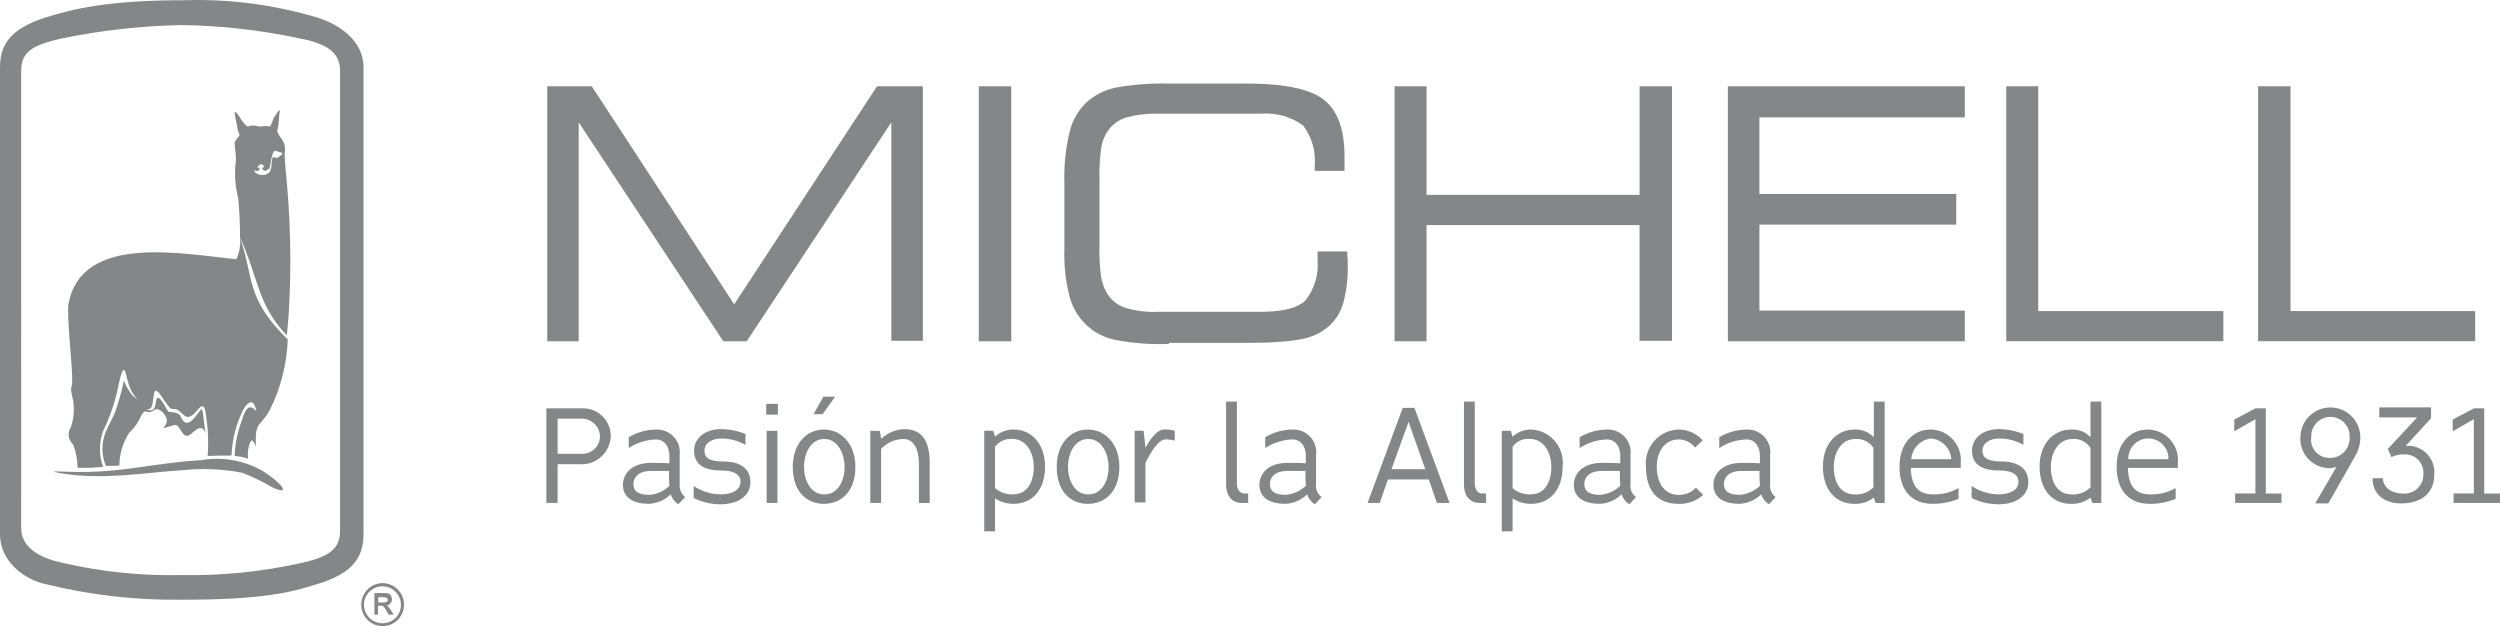 <?xml version="1.0" encoding="UTF-8"?><svg id="b" xmlns="http://www.w3.org/2000/svg" width="650" height="162.794" viewBox="0 0 650 162.794"><defs><style>.ah{fill-rule:evenodd;}.ah,.ai{fill:#848688;}</style></defs><g id="c"><path id="d" class="ai" d="M144.987,130.764h-2.93v-24.592h9.015c3.978-.275,7.438,2.727,7.712,6.705,0,.102.01.214.01.315-.02,4.172-3.419,7.539-7.59,7.519-.163,0-.326,0-.488-.02h-5.738v10.073h.01ZM151.082,117.995c2.544.173,4.741-1.76,4.904-4.304,0-.132.01-.254,0-.387-.163-2.615-2.411-4.609-5.026-4.456h-5.983v9.137h6.095l.01.01Z"/><path id="e" class="ai" d="M178.136,129.238l-1.76,1.872c-.946-.6-1.648-1.506-1.994-2.574-1.516,1.465-3.51,2.34-5.616,2.462-3.978,0-6.797-1.526-6.797-4.914,0-2.93,2.228-5.616,7.031-5.738,1.404,0,3.632,0,5.036.112v-2.228c-.112-2.574-1.638-3.978-3.408-3.978-2.544.071-5.016.844-7.153,2.228v-2.808c2.198-1.302,4.701-1.994,7.265-1.994,3.276-.051,5.972,2.564,6.023,5.84,0,.285-.01.56-.051.834v7.499c-.122,1.302.407,2.574,1.424,3.388h0ZM174.046,126.308c-.112-1.17-.112-2.574-.112-3.866h-4.914c-3.408.112-4.334,1.994-4.334,3.408,0,2.106,1.638,2.808,4.212,2.808,1.933-.153,3.754-.977,5.138-2.34v-.02l.01.01Z"/><path id="f" class="ai" d="M180.476,126.43c2.055,1.353,4.446,2.086,6.908,2.106,3.042,0,5.148-1.17,5.148-3.276,0-1.872-1.638-2.93-4.914-2.93-4.69,0-7.153-1.638-7.153-5.148,0-3.164,2.696-5.616,7.031-5.616,2.167.02,4.324.458,6.329,1.292v2.798c-1.933-1.089-4.111-1.658-6.329-1.638-2.574,0-4.334,1.292-4.334,3.164,0,1.526.824,2.808,4.914,2.808,4.446,0,7.031,1.872,7.031,5.393s-3.164,5.738-7.834,5.738c-2.401-.02-4.762-.58-6.908-1.638v-3.042h.122l-.01-.01Z"/><path id="g" class="ai" d="M199.217,107.811v-2.808h3.042v2.808h-3.042ZM199.329,130.764v-18.741h2.808v18.741h-2.808Z"/><path id="h" class="ai" d="M222.405,121.394c0,6.44-3.744,9.605-8.201,9.605s-8.079-3.164-8.079-9.605c0-6.095,3.632-9.717,8.079-9.717s8.201,3.632,8.201,9.717ZM219.587,121.394c0-3.632-1.872-7.265-5.27-7.265s-5.27,3.51-5.27,7.265,1.872,7.153,5.27,7.153,5.27-3.297,5.27-7.153h0ZM217.135,103.13l-3.276,4.568h-2.34l2.574-4.568h3.042Z"/><path id="i" class="ai" d="M229.08,114.139c1.608-1.557,3.734-2.472,5.972-2.574,5.148,0,6.674,3.744,6.674,8.903v10.307h-2.808v-10.307c0-3.744-1.404-6.329-3.978-6.329-2.228.01-4.345.946-5.85,2.574v14.051h-2.808v-18.741h2.462l.356,2.116h-.02Z"/><path id="j" class="ai" d="M271.711,121.282c0,6.44-3.632,9.717-8.201,9.717-1.699,0-3.368-.478-4.802-1.404v8.547h-2.808v-26.128h2.34l.468,1.526c1.333-1.241,3.093-1.913,4.914-1.872,4.456.01,8.089,3.642,8.089,9.615h0ZM258.708,116.123v10.775c1.282,1.14,2.971,1.73,4.68,1.638,3.744,0,5.392-3.276,5.392-7.153,0-3.632-1.872-7.265-5.616-7.265-1.719-.112-3.388.641-4.446,2.004h-.01Z"/><path id="k" class="ai" d="M291.032,121.394c0,6.44-3.744,9.605-8.201,9.605s-8.079-3.164-8.079-9.605c0-6.095,3.632-9.717,8.079-9.717s8.201,3.632,8.201,9.717ZM288.224,121.394c0-3.632-1.872-7.265-5.27-7.265s-5.27,3.51-5.27,7.265,1.872,7.153,5.27,7.153,5.27-3.297,5.27-7.153h0Z"/><path id="l" class="ai" d="M295.011,112.013h2.34l.468,4.446c.824-1.638,2.808-4.802,4.914-4.802.906-.031,1.821.081,2.696.336v2.574c-.763-.214-1.547-.326-2.34-.336-1.872,0-3.866,3.276-5.27,6.095v10.307h-2.808v-18.619h0Z"/><path id="m" class="ai" d="M322.879,130.764c-2.574,0-4.09-1.872-4.09-4.802v-21.55h2.808v21.316c0,1.404.702,2.574,1.872,2.574h1.058v2.462h-1.648Z"/><path id="n" class="ai" d="M343.614,129.238l-1.76,1.872c-.946-.6-1.648-1.506-1.994-2.574-1.516,1.465-3.51,2.34-5.616,2.462-3.978,0-6.797-1.526-6.797-4.914,0-2.93,2.228-5.616,7.031-5.738,1.404,0,3.632,0,5.036.112v-2.228c-.112-2.574-1.638-3.978-3.408-3.978-2.544.071-5.016.844-7.153,2.228v-2.808c2.198-1.302,4.701-1.994,7.265-1.994,3.276-.051,5.972,2.564,6.013,5.84,0,.275-.01.56-.051.834v7.499c-.183,1.302.366,2.605,1.424,3.388h.01ZM339.524,126.308c-.112-1.17-.112-2.574-.112-3.866h-4.914c-3.408.112-4.334,1.994-4.334,3.408,0,2.106,1.638,2.808,4.212,2.808,1.923-.193,3.724-1.017,5.138-2.34v-.02l.01.01Z"/><path id="o" class="ai" d="M373.599,130.764l-2.106-6.095h-10.653l-2.106,6.095h-3.164l9.137-24.714h3.042l9.137,24.714h-3.286ZM361.776,121.984h8.791l-4.334-12.301-4.456,12.301Z"/><path id="p" class="ai" d="M384.719,130.764c-2.574,0-4.09-1.872-4.09-4.802v-21.55h2.808v21.316c0,1.404.702,2.574,1.872,2.574h1.058v2.462h-1.648Z"/><path id="q" class="ai" d="M406.279,121.282c0,6.44-3.632,9.717-8.201,9.717-1.699,0-3.368-.478-4.802-1.404v8.547h-2.808v-26.128h2.34l.468,1.526c1.333-1.241,3.093-1.913,4.914-1.872,4.752.265,8.394,4.324,8.129,9.086,0,.173-.02.356-.051.529h.01ZM393.276,116.123v10.775c1.282,1.14,2.971,1.73,4.68,1.638,3.744,0,5.392-3.276,5.392-7.153,0-3.632-1.872-7.265-5.616-7.265-1.73-.163-3.429.6-4.446,2.004h-.01Z"/><path id="r" class="ai" d="M425.367,129.238l-1.76,1.872c-.946-.6-1.648-1.506-1.994-2.574-1.516,1.465-3.51,2.34-5.616,2.462-3.978,0-6.797-1.526-6.797-4.914,0-2.93,2.228-5.616,7.031-5.738,1.404,0,3.632,0,5.036.112v-2.228c-.112-2.574-1.638-3.978-3.408-3.978-2.544.071-5.016.844-7.153,2.228v-2.808c2.198-1.302,4.701-1.994,7.265-1.994,3.276-.051,5.972,2.564,6.013,5.84,0,.275-.01.56-.051.834v7.499c-.183,1.302.366,2.605,1.424,3.388h.01ZM421.276,126.308c-.112-1.17-.112-2.574-.112-3.866h-4.914c-3.408.112-4.334,1.994-4.334,3.408,0,2.106,1.638,2.808,4.212,2.808,1.923-.193,3.724-1.017,5.138-2.34v-.02l.01.01Z"/><path id="s" class="ai" d="M442.816,128.658c-1.75,1.608-4.07,2.452-6.44,2.34-5.616,0-8.435-3.632-8.435-9.717-.448-4.833,3.103-9.127,7.946-9.574.163-.01.326-.031.488-.031,2.411-.01,4.721,1.007,6.329,2.808l-1.994,1.872c-1.017-1.302-2.564-2.076-4.212-2.106-3.51,0-5.738,2.93-5.738,7.153s2.106,7.265,5.616,7.265c1.719.071,3.388-.621,4.568-1.872l1.872,1.862h0Z"/><path id="t" class="ai" d="M461.669,129.238l-1.76,1.872c-.946-.6-1.648-1.506-1.994-2.574-1.516,1.465-3.51,2.34-5.616,2.462-3.978,0-6.797-1.526-6.797-4.914,0-2.93,2.228-5.616,7.031-5.738,1.404,0,3.632,0,5.036.112v-2.228c-.112-2.574-1.638-3.978-3.408-3.978-2.544.071-5.016.844-7.153,2.228v-2.808c2.198-1.302,4.701-1.994,7.265-1.994,3.276-.051,5.972,2.564,6.013,5.84,0,.275-.01.56-.051.834v7.499c-.183,1.302.366,2.605,1.424,3.388h.01ZM457.579,126.308c-.112-1.17-.112-2.574-.112-3.866h-4.914c-3.408.112-4.334,1.994-4.334,3.408,0,2.106,1.638,2.808,4.212,2.808,1.923-.193,3.724-1.017,5.138-2.34v-.02l.01.01Z"/><path id="u" class="ai" d="M487.197,113.671v-9.249h2.808v26.352h-2.34l-.468-1.404c-1.435,1.109-3.215,1.689-5.036,1.638-4.568,0-8.201-3.276-8.201-9.717,0-5.972,3.632-9.605,8.201-9.605,1.892-.102,3.724.621,5.036,1.994v-.01ZM476.779,121.394c0,3.866,1.638,7.153,5.392,7.153,1.842.153,3.642-.539,4.914-1.872v-10.195c-1.007-1.587-2.808-2.493-4.69-2.34-3.744-.01-5.616,3.612-5.616,7.244v.01Z"/><path id="v" class="ai" d="M496.802,121.628c.112,5.148,2.228,6.909,5.85,6.909,2.299.071,4.568-.499,6.563-1.638v2.808c-2.126.855-4.385,1.292-6.674,1.292-5.148,0-8.669-3.042-8.669-9.717,0-6.095,3.632-9.605,8.079-9.605,4.375.031,7.906,3.612,7.875,7.987,0,.224-.01.458-.031.682v1.292h-12.993v-.01ZM496.924,119.4h10.419c-.193-2.849-2.422-5.138-5.27-5.393-2.788.336-4.945,2.595-5.148,5.393Z"/><path id="w" class="ai" d="M512.735,126.43c2.055,1.353,4.446,2.086,6.909,2.106,3.042,0,5.148-1.17,5.148-3.276,0-1.872-1.638-2.93-4.914-2.93-4.69,0-7.153-1.638-7.153-5.148,0-3.164,2.696-5.616,7.031-5.616,2.167.02,4.324.458,6.329,1.292v2.798c-1.933-1.089-4.11-1.658-6.329-1.638-2.574,0-4.334,1.292-4.334,3.164,0,1.526.936,2.808,4.914,2.808,4.446,0,7.031,1.872,7.031,5.393s-3.164,5.738-7.834,5.738c-2.401-.02-4.762-.58-6.909-1.638v-3.042h.122l-.01-.01Z"/><path id="x" class="ai" d="M543.534,113.671v-9.249h2.808v26.352h-2.34l-.468-1.404c-1.435,1.109-3.215,1.689-5.036,1.638-4.568,0-8.201-3.276-8.201-9.717,0-5.972,3.632-9.605,8.201-9.605,1.892-.132,3.744.6,5.036,1.994v-.01ZM533.227,121.394c0,3.866,1.638,7.153,5.392,7.153,1.842.153,3.642-.539,4.914-1.872v-10.195c-1.007-1.587-2.808-2.493-4.68-2.34-3.744-.01-5.627,3.612-5.627,7.244h0v.01Z"/><path id="y" class="ai" d="M553.26,121.628c.112,5.148,2.228,6.909,5.85,6.909,2.299.071,4.568-.499,6.563-1.638v2.808c-2.127.855-4.385,1.292-6.674,1.292-5.148,0-8.669-3.042-8.669-9.717,0-6.095,3.632-9.605,8.079-9.605,4.375.031,7.906,3.612,7.875,7.987,0,.224-.01.458-.031.682v1.292h-12.993v-.01ZM553.372,119.4h10.419c.102-2.879-2.147-5.291-5.026-5.403-2.879-.102-5.291,2.147-5.403,5.026v.376h.01Z"/><path id="z" class="ai" d="M593.196,128.302v2.462h-12.057v-2.462h5.27v-19.321l-5.504,3.164v-3.042l5.504-2.93h2.696v22.14h4.1l-.01-.01Z"/><path id="aa" class="ai" d="M598.11,113.671c.031-4.304,3.541-7.763,7.845-7.733s7.763,3.541,7.733,7.845h0c-.02,1.74-.499,3.439-1.404,4.914l-6.908,12.179h-3.408l5.504-9.483c-.529.193-1.078.305-1.638.336-4.192.071-7.661-3.266-7.733-7.468,0-.203,0-.407.01-.61v.02ZM600.928,113.671c-.366,2.595,1.445,4.986,4.039,5.352.295.041.59.051.885.041,2.798-.01,5.057-2.299,5.047-5.097v-.295c.163-2.747-1.933-5.108-4.69-5.27-2.747-.163-5.108,1.933-5.27,4.69-.01.193-.01.387,0,.58h-.01Z"/><path id="ab" class="ai" d="M632.072,106.173v2.574l-6.563,7.153h.234c3.805-.163,7.02,2.788,7.193,6.583.01.346,0,.682-.031,1.028,0,4.568-3.276,7.377-8.547,7.377-4.69,0-7.499-2.574-7.499-6.552h2.696c0,2.574,2.574,3.978,5.148,3.978,2.706.254,5.118-1.74,5.362-4.446.01-.153.02-.315.02-.468.254-2.645-1.679-4.996-4.324-5.25-.163-.01-.315-.02-.478-.02-1.211-.051-2.411.193-3.51.702l-.936-2.106,7.611-8.201h-9.839v-2.595h13.471l-.02.234.01.01Z"/><path id="ac" class="ai" d="M649.99,128.302v2.462h-12.057v-2.462h5.27v-19.321l-5.504,3.164v-3.042l5.504-2.93h2.696v22.14h4.1l-.01-.01Z"/><path id="ad" class="ah" d="M99.436,151.612c3.103,0,5.616,2.513,5.616,5.616,0,3.073-2.493,5.565-5.565,5.565s-5.565-2.493-5.565-5.565c-.01-3.063,2.442-5.565,5.504-5.616h.01ZM99.436,152.436c-2.656,0-4.802,2.157-4.792,4.813,0,2.645,2.147,4.782,4.792,4.792,2.625.031,4.772-2.076,4.802-4.69v-.112c-.01-2.645-2.157-4.792-4.802-4.802h0Z"/><path id="ae" class="ah" d="M100.606,157.351h0c.336.336.468.59.702.824l1.058,1.638h-1.282l-.702-1.17c-.112-.234-.336-.468-.468-.702l-.336-.336c-.061-.071-.142-.112-.234-.112h-1.058v2.34h-.946v-5.637h2.462c.397-.02.794.02,1.17.112.336.112.468.336.702.59.132.254.214.539.234.824.031.387-.092.763-.336,1.058-.366.468-.6.59-.946.59l-.02-.02ZM98.266,156.648h1.404c.244.02.478-.02.702-.112.112,0,.234-.112.336-.234.092-.092.132-.214.112-.336,0-.183-.092-.356-.234-.468-.214-.132-.458-.214-.702-.234h-1.526v1.404h-.102l.01-.02Z"/><path id="af" class="ah" d="M52.236,119.644c-12.179.702-20.614,3.408-33.739,3.042-3.632-.112-6.797-.336-1.994.468,10.541,1.638,20.726-.234,31.266-.936,5.077-.509,10.215-.275,15.221.702,2.757,1.078,5.413,2.371,7.967,3.866,5.036,2.228,1.994-1.404-2.462-4.212-4.904-2.879-10.673-3.917-16.269-2.92l.01-.01ZM62.421,61.781c.153,1.923-.173,3.846-.936,5.616-13.583-1.292-40.403-6.909-43.679,11.711-.468,2.808.824,14.173.936,18.385.234,4.568-.702,2.106,0,5.393.712,2.706.59,5.555-.336,8.201-.926,1.424-.672,3.307.59,4.446.753,1.943,1.15,4.009,1.17,6.095h3.612c.824-.112,1.638-.112,2.93-.234h.112c-1.14-3.103-1.099-6.522.102-9.605,1.862-3.826,3.205-7.875,3.978-12.057.59-2.808,1.292-4.69,1.76-2.808.468,1.76.702,2.808,1.058,3.744.468,1.17,1.14,2.238,1.994,3.164-.407-.295-.794-.6-1.17-.936-1.028-1.16-1.821-2.523-2.32-3.988-.6,2.951-1.424,5.84-2.462,8.669-.936,1.994-1.872,3.744-2.34,4.914-1.089,2.798-1.048,5.901.112,8.669,1.638-.112,1.76,0,3.51-.112.01-3.042.906-6.013,2.574-8.547,1.313-1.211,2.35-2.686,3.042-4.334.936-1.638,1.17-1.17,1.76-1.058.336.112.936,0,1.872-.59.824-.468,1.994.468,2.574,1.404,2.106,3.042-3.408,4.334,2.462,2.574,1.638-.468,1.994,4.334,4.334,2.34,1.17-1.058,1.872-1.638,2.574-1.526.702,0,1.058.936,1.17,1.17.112.336,0,.112-.336-2.462-.336-3.276-.468-3.866-.824-3.51-1.17,1.292-2.808,4.334-4.334,3.164-1.17-.936-.468-1.76-2.228-2.34-.57-.142-1.16-.224-1.76-.234-.59-.234-1.638-3.276-2.696-3.632-.824-.336-.59,1.526-1.058,2.574s-1.994.468-1.994.336h.468c2.106-.112.234-7.967,3.408-3.276.651,1.078,1.394,2.096,2.228,3.042,1.404.702.936-.702,3.51,1.76,2.574,2.34,4.334-4.446,5.504-1.526.763,4.009.997,8.109.702,12.179,1.994-.112,4.212-.112,6.206-.112.153-4.151,1.19-8.211,3.042-11.925.702-1.292,2.228-3.042,3.042-.936.393,1.017.471,1.407.234,1.17-2.106-2.34-3.042.702-3.632,2.574-1.14,2.961-1.77,6.084-1.872,9.249,1.201.051,2.381.285,3.51.702-.183-1.262-.071-2.544.336-3.744.936-3.042,1.76,1.994,1.638-.112-.112-5.972.936-4.09,3.632-8.781,2.869-5.718,4.467-11.996,4.69-18.385-11.019-10.775-8.679-15.699-12.423-26.474h.02ZM72.26,40.944c-.468.234-.824,0-1.17-.112-.468-.112-.468,2.228-.59,2.93-.59,2.808-4.69,1.638-4.334.468.336.234.936.59,1.292-.336.112-.234.112-.468-.112-.336s-.234.234-.336.112,0-.336.336-.702c.193-.285.57-.366.855-.173.031.02.051.041.081.061.936.702-.112.702-.112.702,0,.163.041.326.112.468.224.376.702.499,1.078.275.153-.092.265-.224.326-.387.112-.336.112.336.336,0,.336-.936.59-4.334,1.404-4.69.234-.112.59.112,1.292.336.468.112.936.112.468.702-.295.254-.6.478-.926.692v-.01ZM62.299,35.205c-.336.468-1.404,1.526-1.292,2.106,0,1.17.336,2.106.336,4.334-.448,3.286-.244,6.624.59,9.839.326,3.429.488,6.868.468,10.307,2.462,5.148,3.51,9.717,5.504,14.875,1.475,3.938,3.754,7.519,6.674,10.541.234-2.106.336-3.978.468-5.393.783-12.688.509-25.416-.824-38.063-.112-1.17-.112-2.34-.234-3.51.214-1.099.132-2.228-.234-3.276-.59-1.058-1.872-2.462-1.638-3.042.275-1.313.427-2.645.478-3.988.336-1.526.336-2.106-1.404.702-.265.763-.58,1.506-.936,2.228-.234,0-1.17-.112-1.404-.112-.468,0-.936.234-1.404.112-.61-.142-1.241-.224-1.872-.234-.702,0-.824.234-1.058.234-.702.112-2.106-2.228-2.462-2.808-1.638-2.228-.936-.112-.59,1.872.132.458.214.926.234,1.404l.59,1.882.01-.01ZM0,17.4C0,10.603,3.978,7.093,11.925,4.519,18.976,2.291,28.458.062,47.546.062c11.762-.397,23.503,1.099,34.787,4.446,5.85,1.76,12.179,6.095,12.179,12.881v121.565c0,6.908-3.978,10.419-11.925,12.881-7.031,2.228-14.407,4.09-35.255,4.09-11.843.163-23.646-1.17-35.153-3.978-5.972-1.17-12.179-6.095-12.179-13.003,0,0,0-121.545,0-121.545ZM5.504,18.336c0-5.036,3.276-6.674,10.419-8.313,10.297-2.126,20.766-3.297,31.266-3.51,10.236.153,20.43,1.292,30.452,3.408,6.797,1.292,10.775,3.408,10.775,8.435v119.683c0,5.036-3.408,6.908-10.541,8.435-10.113,2.218-20.451,3.235-30.798,3.042-10.154.224-20.308-.794-30.218-3.042-5.27-1.058-11.355-3.408-11.355-9.249V18.336h0Z"/><path id="ag" class="ah" d="M190.895,79.119l37.127-56.682h11.925v66.165h-8.201V31.807l-37.595,56.916h-6.095l-37.595-56.916v56.916h-8.18V22.436h11.589l37.015,56.682h.01ZM262.92,88.723h-8.435V22.436h8.435v66.287ZM303.913,89.425c-4.67.183-9.35-.173-13.939-1.058-5.749-1.14-10.348-5.454-11.833-11.121-1.058-3.968-1.526-8.079-1.404-12.179v-17.805c-.122-4.416.356-8.831,1.404-13.115.722-2.971,2.31-5.667,4.568-7.733,2.106-1.821,4.65-3.073,7.377-3.632,4.558-.824,9.188-1.17,13.817-1.058h19.555c5.85,0,15.679.336,20.614,4.09,4.446,3.408,5.504,9.483,5.504,14.753v3.866h-7.733v-1.292c.315-3.765-.763-7.519-3.042-10.541-3.195-2.289-7.092-3.368-11.009-3.042h-26.82c-2.849-.061-5.688.295-8.435,1.058-1.862.651-3.459,1.882-4.568,3.51-.834,1.272-1.394,2.717-1.638,4.212-.387,2.757-.549,5.535-.468,8.313v17.327c-.081,2.778.071,5.565.468,8.313.295,1.485.855,2.92,1.638,4.212,1.099,1.638,2.696,2.879,4.568,3.51,2.727.824,5.586,1.18,8.435,1.058h26.718c3.51,0,9.015-.336,11.711-2.93,2.381-3.012,3.51-6.827,3.164-10.653v-2.106h7.733v.336c-.02.549.01,1.099.112,1.638v1.526c.092,3.358-.305,6.705-1.17,9.951-.682,2.35-2.025,4.467-3.866,6.095-2.045,1.719-4.517,2.849-7.153,3.276-1.974.356-3.968.59-5.972.702-2.93.234-5.738.234-8.669.234h-19.667v.285ZM370.902,50.66h55.39v-28.224h8.425v66.175h-8.435v-30.096h-55.38v30.218h-8.313V22.436h8.313v28.224ZM457.447,30.515v19.912h51.178v7.967h-51.178v22.364h53.406v7.967h-61.607V22.436h61.607v8.079h-53.406ZM529.94,80.879h48.136v7.834h-56.448V22.436h8.313v58.443ZM595.414,80.879h48.136v7.834h-56.448V22.436h8.435v58.443h-.122Z"/></g></svg>